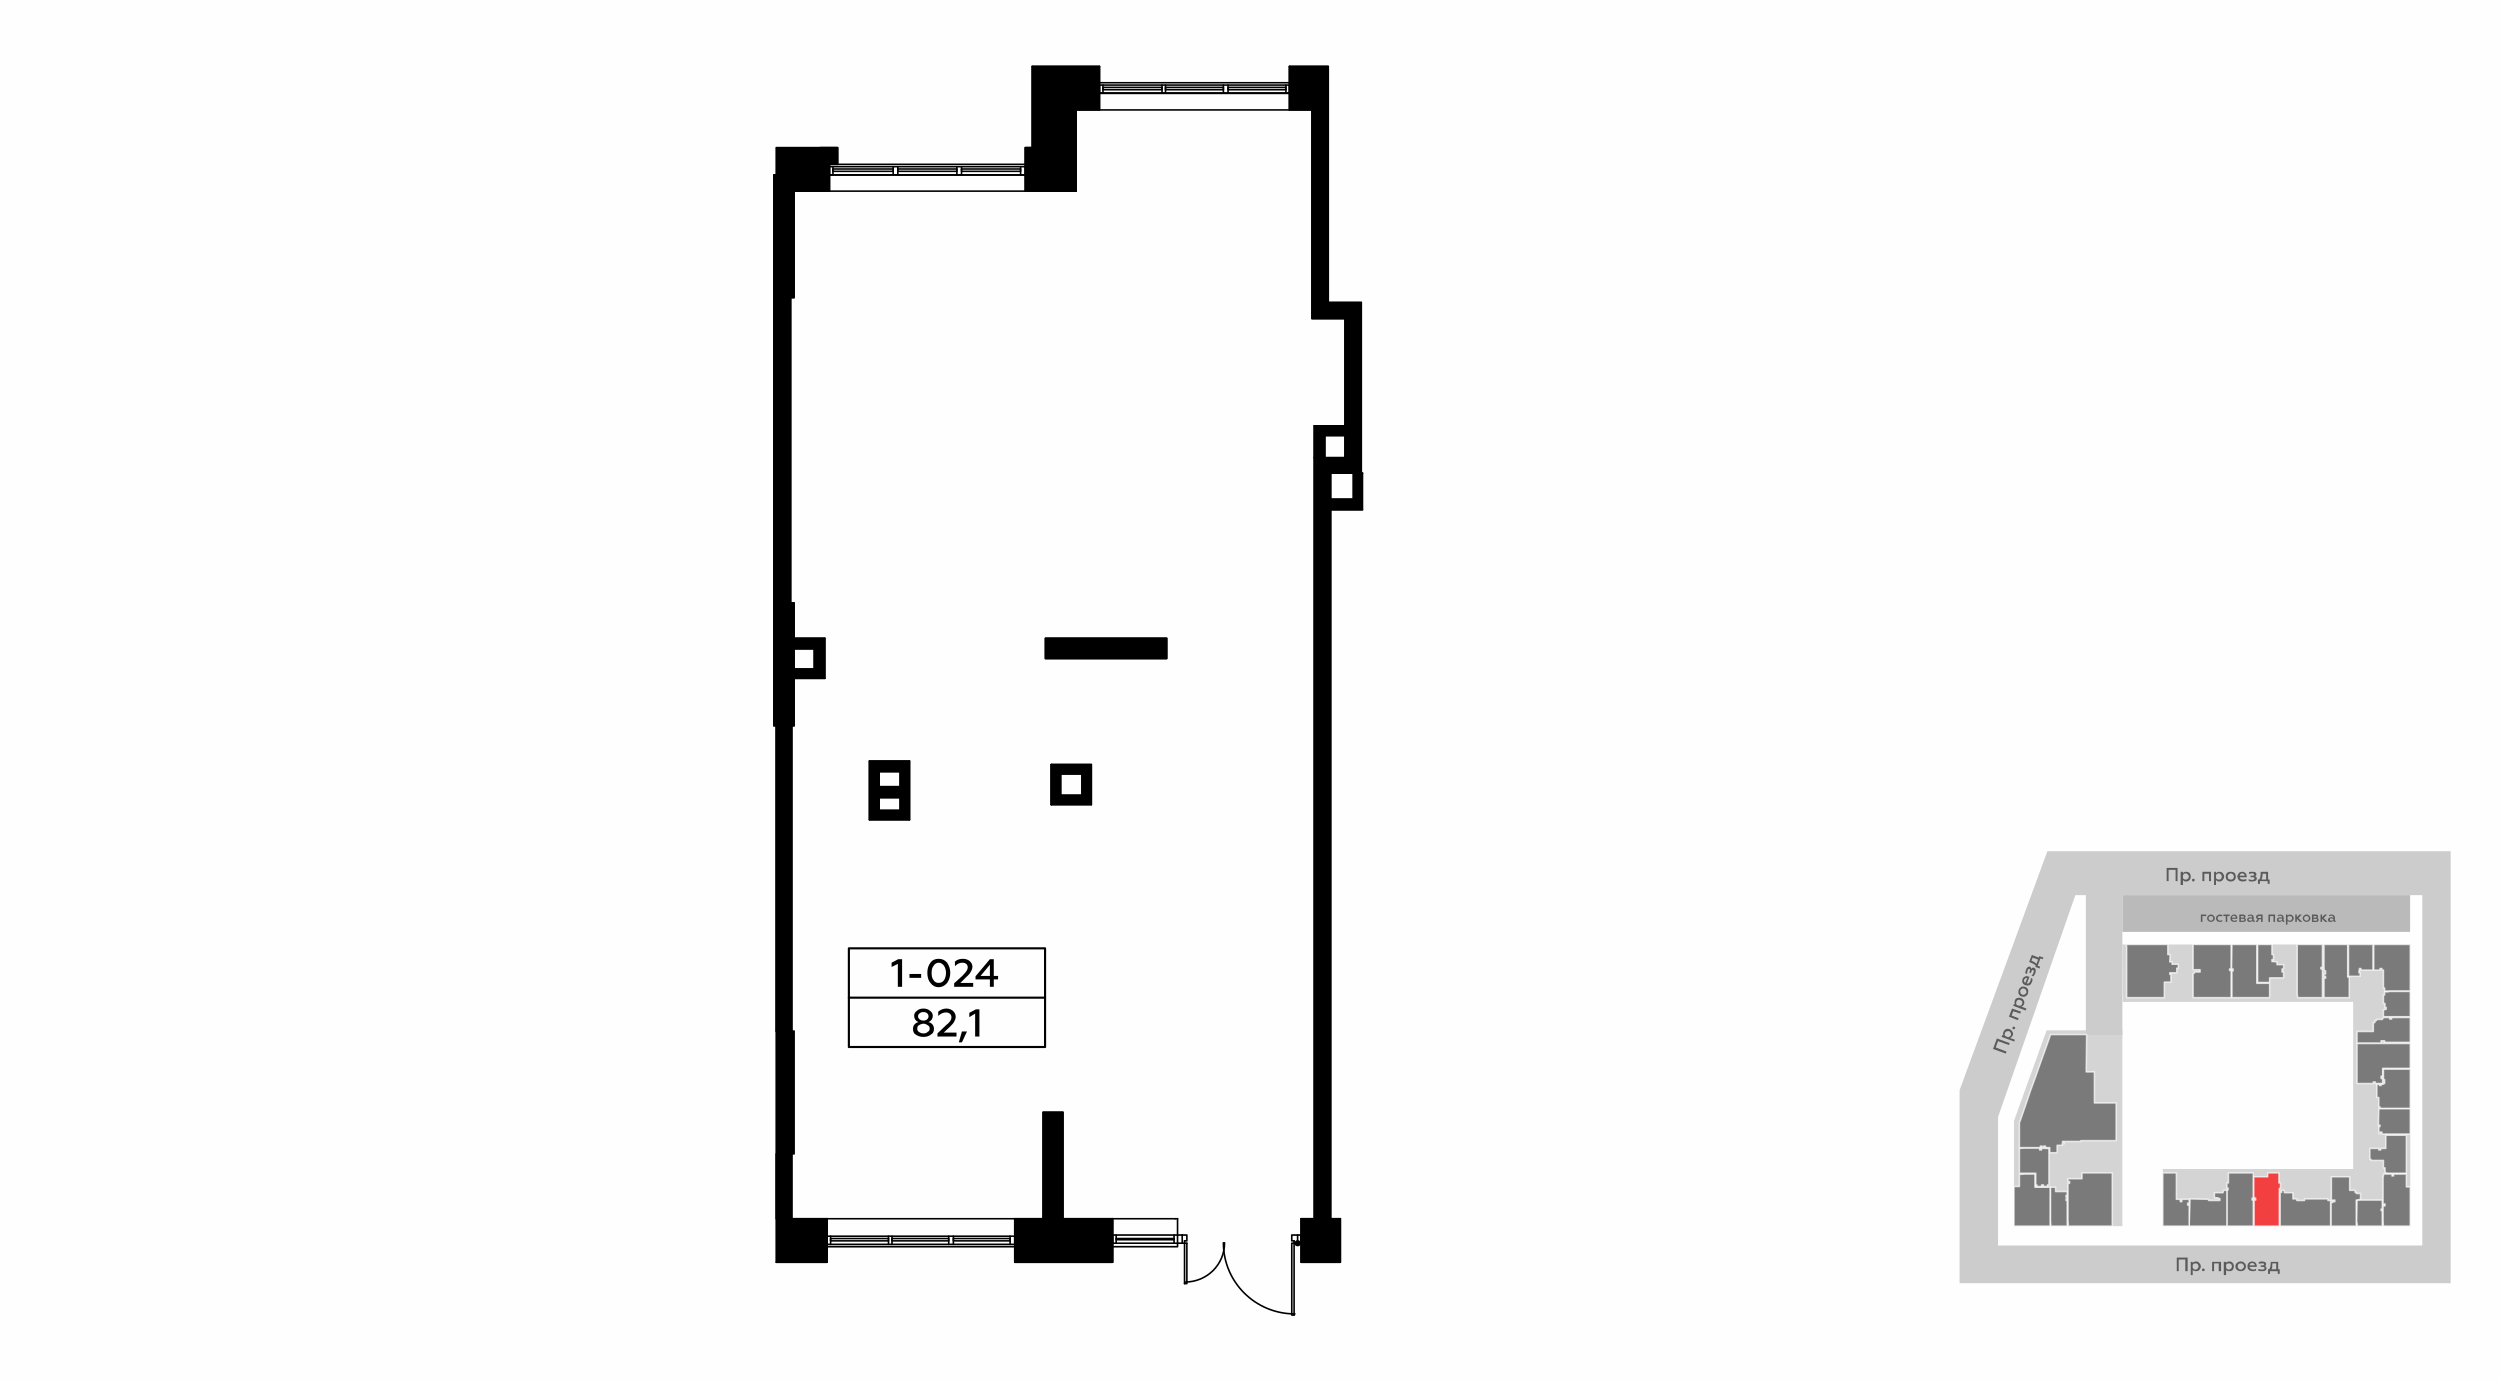 <?xml version="1.0" encoding="UTF-8"?>
<!DOCTYPE svg PUBLIC "-//W3C//DTD SVG 1.1//EN" "http://www.w3.org/Graphics/SVG/1.1/DTD/svg11.dtd">
<!-- Creator: CorelDRAW X8 -->
<svg xmlns="http://www.w3.org/2000/svg" xml:space="preserve" width="100%" height="100%" version="1.1" style="shape-rendering:geometricPrecision; text-rendering:geometricPrecision; image-rendering:optimizeQuality; fill-rule:evenodd; clip-rule:evenodd"
viewBox="0 0 6435 3556"
 xmlns:xlink="http://www.w3.org/1999/xlink">
 <defs>
  <style type="text/css">
   <![CDATA[
    .str0 {stroke:white;stroke-width:3.99;stroke-linecap:round;stroke-linejoin:round;stroke-opacity:0.702}
    .str2 {stroke:#010000;stroke-width:4.19;stroke-linejoin:round}
    .str4 {stroke:black;stroke-width:5.5;stroke-linecap:round;stroke-linejoin:round}
    .str3 {stroke:#010000;stroke-width:4.19;stroke-linecap:round;stroke-linejoin:round}
    .str1 {stroke:#010000;stroke-width:4.19;stroke-linecap:round;stroke-linejoin:round}
    .fil1 {fill:none}
    .fil8 {fill:none;fill-rule:nonzero}
    .fil0 {fill:#FEFEFE}
    .fil10 {fill:black}
    .fil2 {fill:#BABABA}
    .fil4 {fill:#CCCCCC}
    .fil3 {fill:#D4D4D4}
    .fil7 {fill:#5B5B5B;fill-rule:nonzero}
    .fil9 {fill:black;fill-rule:nonzero}
    .fil11 {fill:black;fill-rule:nonzero}
    .fil5 {fill:#545454;fill-opacity:0.702}
    .fil6 {fill:red;fill-opacity:0.702}
   ]]>
  </style>
 </defs>
 <g id="Слой_x0020_1">
  <g id="_722119976">
   <g>
    <rect class="fil0" width="6435" height="3556"/>
    <rect class="fil1" x="5044" y="2153" width="1270" height="1270"/>
    <rect class="fil2" x="5463" y="2304" width="740.63" height="94.64"/>
    <polygon class="fil3" points="5268,2652 5463,2652 5463,3156 5184,3156 5184,2885 "/>
    <polygon class="fil3" points="5463,2431 6204,2431 6204,3156 5567,3156 5567,3009 6057,3009 6057,2579 5464,2579 "/>
    <polygon class="fil4" points="5143,2875 5342,2304 5369,2304 5369,2664 5463,2664 5463,2304 6235,2304 6235,3303 6308,3303 6308,2191 5270,2191 5044,2806 5044,3303 6235,3303 6235,3206 5143,3206 "/>
    <polygon class="fil5 str0" points="5811,2437 5811,2431 5848,2431 5848,2457 5852,2457 5852,2470 5848,2470 5848,2475 5849,2475 5852,2475 5861,2476 5861,2483 5878,2483 5878,2494 5874,2494 5874,2502 5878,2502 5878,2517 5842,2517 5842,2518 5842,2529 5811,2529 5811,2438 "/>
    <polygon class="fil5 str0" points="6194,3020 6181,3020 6143,3020 6141,3018 6139,3017 6139,3006 6135,3006 6135,2987 6103,2987 6103,2984 6100,2984 6100,2956 6123,2956 6123,2960 6128,2960 6128,2956 6141,2956 6141,2923 6143,2922 6194,2922 6194,2953 6194,2956 "/>
    <polygon class="fil5 str0" points="5473,2431 5580,2431 5580,2457 5586,2457 5585,2476 5591,2476 5591,2482 5607,2482 5607,2492 5603,2492 5603,2504 5585,2504 5585,2508 5588,2508 5588,2528 5571,2528 5571,2568 5474,2568 5474,2437 "/>
    <polygon class="fil5 str0" points="5743,2431 5743,2494 5739,2494 5739,2498 5743,2498 5743,2568 5645,2568 5645,2506 5648,2505 5649,2502 5663,2502 5663,2496 5645,2496 5645,2432 5645,2431 5675,2431 5678,2431 "/>
    <polygon class="fil5 str0" points="5745,2431 5809,2431 5809,2531 5842,2531 5842,2568 5745,2568 5745,2499 5748,2499 5748,2494 5744,2494 "/>
    <polygon class="fil5 str0" points="5913,2431 5978,2431 5978,2490 5974,2490 5974,2494 5978,2495 5978,2568 5914,2568 5913,2555 "/>
    <polygon class="fil5 str0" points="5983,2518 5986,2518 5986,2513 5982,2513 5982,2507 5986,2507 5986,2499 5983,2499 5982,2492 5982,2431 6043,2431 6043,2515 6047,2515 6047,2568 5982,2568 5982,2518 "/>
    <polygon class="fil5 str0" points="6108,2431 6108,2497 6077,2497 6077,2493 6073,2493 6073,2499 6072,2499 6072,2504 6075,2504 6075,2513 6045,2513 6045,2431 "/>
    <polygon class="fil5 str0" points="6204,2431 6204,2551 6138,2551 6138,2543 6135,2543 6135,2497 6131,2497 6131,2493 6126,2493 6126,2497 6110,2497 6110,2431 "/>
    <polygon class="fil5 str0" points="6138,2553 6148,2553 6149,2552 6204,2552 6204,2617 6135,2617 6135,2599 6138,2599 6139,2598 6142,2598 6142,2593 6139,2593 6139,2583 6135,2583 6135,2561 6138,2561 6138,2553 6140,2552 "/>
    <polygon class="fil5 str0" points="6135,2619 6151,2619 6151,2623 6156,2623 6156,2619 6204,2619 6204,2683 6138,2683 6138,2679 6129,2679 6129,2683 6128,2685 6067,2685 6067,2655 6109,2655 6109,2632 6113,2632 6113,2627 6117,2627 6117,2624 6132,2624 "/>
    <polygon class="fil5 str0" points="6067,2686 6204,2686 6204,2750 6133,2750 6133,2770 6129,2770 6129,2776 6133,2776 6133,2789 6114,2789 6114,2785 6109,2785 6109,2789 6067,2789 "/>
    <polygon class="fil5 str0" points="6135,2752 6204,2752 6204,2853 6126,2853 6126,2849 6123,2849 6123,2825 6118,2825 6118,2791 6125,2791 6125,2794 6129,2794 6129,2791 6134,2791 6135,2789 6138,2789 6138,2779 6135,2779 "/>
    <polygon class="fil5 str0" points="6126,2914 6126,2918 6123,2918 6123,2900 6126,2900 6126,2896 6122,2896 6123,2854 6204,2854 6204,2919 6131,2919 6131,2914 6126,2914 6126,2918 6126,2918 "/>
    <polygon class="fil5 str0" points="6135,3027 6135,3022 6157,3022 6157,3027 6161,3027 6161,3022 6194,3022 6194,3055 6204,3055 6204,3156 6135,3156 6134,3143 6134,3104 6139,3104 6139,3099 6134,3099 6134,3029 "/>
    <polygon class="fil5 str0" points="6067,3089 6132,3089 6132,3112 6129,3112 6129,3116 6132,3116 6132,3156 6068,3156 6066,3143 "/>
    <polygon class="fil5 str0" points="6000,3155 6000,3095 6005,3095 6005,3093 6010,3093 6010,3089 6001,3089 6001,3029 6048,3029 6048,3064 6062,3064 6062,3069 6065,3069 6065,3072 6076,3072 6076,3087 6065,3089 6065,3156 6000,3156 "/>
    <polygon class="fil5 str0" points="5932,3086 5992,3086 5992,3090 5999,3090 5999,3156 5869,3156 5869,3069 5873,3069 5872,3064 5880,3064 5880,3070 5902,3070 5902,3086 5912,3086 5912,3090 5932,3090 "/>
    <polygon class="fil6 str0" points="5802,3156 5802,3089 5806,3089 5806,3084 5803,3084 5801,3080 5801,3029 5837,3029 5837,3019 5866,3019 5866,3045 5870,3045 5870,3059 5867,3059 5867,3156 "/>
    <polygon class="fil5 str0" points="5736,3019 5800,3019 5800,3084 5797,3084 5797,3089 5800,3089 5800,3095 5800,3156 5732,3156 5732,3063 5735,3063 5735,3058 5732,3058 5732,3045 5736,3045 "/>
    <polygon class="fil5 str0" points="5637,3086 5685,3087 5685,3090 5714,3090 5714,3085 5709,3085 5709,3083 5700,3083 5700,3070 5722,3070 5723,3064 5732,3064 5732,3156 5635,3156 5637,3089 "/>
    <polygon class="fil5 str0" points="5635,3087 5635,3097 5631,3097 5631,3102 5635,3102 5635,3156 5567,3156 5567,3145 5567,3138 5567,3019 5602,3019 5602,3087 5612,3087 5612,3093 5616,3093 5616,3092 5616,3087 "/>
    <polygon class="fil5 str0" points="5359,3019 5437,3019 5437,3156 5324,3156 5323,3143 5323,3046 5327,3046 5327,3041 5323,3041 5323,3034 5359,3034 "/>
    <polygon class="fil5 str0" points="5278,3056 5291,3056 5291,3067 5321,3067 5321,3077 5318,3077 5318,3082 5321,3082 5321,3086 5318,3086 5318,3090 5321,3090 5321,3101 5321,3156 5279,3156 5278,3143 "/>
    <polygon class="fil5 str0" points="5238,3056 5277,3056 5277,3156 5184,3156 5184,3054 5198,3054 5198,3023 5211,3022 5238,3022 5238,3023 "/>
    <polygon class="fil5 str0" points="5274,2956 5274,3050 5273,3050 5270,3050 5270,3054 5260,3054 5260,3050 5255,3050 5255,3054 5243,3054 5243,3050 5240,3050 5240,3020 5198,3020 5198,2956 5211,2955 5250,2955 5250,2960 5255,2960 5255,2956 5261,2955 5262,2956 "/>
    <polygon class="fil5 str0" points="5447,2839 5447,2936 5356,2936 5356,2938 5314,2938 5309,2938 5309,2942 5313,2942 5313,2944 5308,2944 5308,2948 5295,2948 5295,2967 5276,2967 5276,2954 5265,2954 5265,2950 5260,2950 5260,2954 5256,2954 5256,2950 5252,2950 5252,2954 5198,2954 5198,2889 5200,2885 5219,2830 5226,2809 5237,2779 5255,2728 5273,2678 5278,2663 5371,2663 5370,2759 5391,2759 5391,2839 "/>
    <polygon class="fil7" points="5582,2268 5582,2239 5600,2239 5600,2268 5605,2268 5605,2234 5577,2234 5577,2268 "/>
    <path id="1" class="fil7" d="M5627 2244c-4,0 -6,1 -8,4l0 -4 -6 0 0 34 6 0 0 -13c2,3 4,4 8,4 4,0 6,-1 9,-4 2,-2 3,-5 3,-9 0,-3 -1,-6 -3,-9 -3,-2 -5,-3 -9,-3zm-1 4c2,0 4,1 5,3 2,1 3,3 3,5 0,3 -1,5 -3,6 -1,2 -3,2 -5,2 -3,0 -6,-1 -7,-4l0 -7c1,-3 4,-5 7,-5z"/>
    <path id="2" class="fil7" d="M5646 2269c2,0 3,-2 3,-4 0,-2 -1,-3 -3,-3 -2,0 -4,1 -4,3 0,2 2,4 4,4z"/>
    <polygon id="3" class="fil7" points="5674,2268 5674,2249 5686,2249 5686,2268 5691,2268 5691,2244 5669,2244 5669,2268 "/>
    <path id="4" class="fil7" d="M5713 2244c-4,0 -7,1 -9,4l0 -4 -5 0 0 34 5 0 0 -13c2,3 5,4 9,4 3,0 6,-1 8,-4 2,-2 4,-5 4,-9 0,-3 -2,-6 -4,-9 -2,-2 -5,-3 -8,-3zm-2 4c3,0 4,1 6,3 1,1 2,3 2,5 0,3 -1,5 -2,6 -2,2 -3,2 -6,2 -3,0 -6,-1 -7,-4l0 -7c1,-3 4,-5 7,-5z"/>
    <path id="5" class="fil7" d="M5742 2264c-2,0 -4,0 -6,-2 -1,-1 -2,-3 -2,-6 0,-2 1,-4 2,-5 2,-2 4,-3 6,-3 2,0 4,1 6,3 1,1 2,3 2,5 0,3 -1,5 -2,6 -2,2 -4,2 -6,2zm0 5c4,0 7,-1 10,-4 2,-2 3,-5 3,-9 0,-3 -1,-6 -3,-9 -3,-2 -6,-3 -10,-3 -4,0 -7,1 -10,3 -2,3 -3,6 -3,9 0,4 1,7 3,9 3,3 6,4 10,4z"/>
    <path id="6" class="fil7" d="M5759 2256c0,4 2,7 4,10 3,2 6,3 10,3 4,0 7,-1 9,-2l0 -5c-3,2 -5,2 -8,2 -5,0 -9,-2 -9,-6l18 0 0 -1c0,-5 -1,-9 -5,-11 -2,-2 -4,-2 -6,-2 -4,0 -7,1 -9,3 -2,3 -4,6 -4,9zm6 -2c0,-3 3,-6 7,-6 2,0 3,1 4,2 1,1 2,2 2,4l-13 0z"/>
    <path id="7" class="fil7" d="M5797 2269c4,0 7,-1 9,-2 2,-1 3,-3 3,-6 0,-3 -2,-5 -5,-6 3,0 4,-2 4,-5 0,-2 -1,-3 -3,-5 -2,-1 -4,-1 -7,-1 -4,0 -7,0 -9,1l0 5c2,-1 5,-2 8,-2 3,0 5,1 5,3 0,2 -1,3 -4,3l-5 0 0 4 5 0c3,0 5,1 5,3 0,2 -2,4 -7,4 -2,0 -5,-1 -8,-2l0 4c2,2 5,2 9,2z"/>
    <path id="8" class="fil7" d="M5817 2275l0 -7 20 0 0 7 5 0 0 -11 -4 0 0 -20 -19 0c0,6 0,10 -1,13 0,3 -1,5 -3,7l-3 0 0 11 5 0zm4 -11c2,-4 3,-9 3,-15l9 0 0 15 -12 0z"/>
    <polygon class="fil7" points="5669,2373 5669,2358 5679,2358 5679,2354 5665,2354 5665,2373 "/>
    <path id="1" class="fil7" d="M5691 2370c-2,0 -3,-1 -4,-2 -2,-1 -2,-3 -2,-4 0,-2 0,-4 2,-5 1,-1 2,-1 4,-1 2,0 3,0 4,1 1,1 2,3 2,5 0,1 -1,3 -2,4 -1,1 -2,2 -4,2zm0 3c3,0 5,-1 7,-3 2,-1 3,-4 3,-6 0,-3 -1,-5 -3,-7 -2,-2 -4,-3 -7,-3 -3,0 -5,1 -7,3 -2,2 -3,4 -3,7 0,2 1,5 3,6 2,2 4,3 7,3z"/>
    <path id="2" class="fil7" d="M5714 2373c2,0 4,0 6,-1l0 -4c-2,1 -3,2 -5,2 -2,0 -4,-1 -5,-2 -1,-1 -2,-3 -2,-4 0,-2 1,-4 2,-5 1,-1 3,-1 5,-1 1,0 3,0 5,1l0 -4c-2,-1 -4,-1 -6,-1 -3,0 -5,1 -7,3 -2,1 -3,4 -3,7 0,2 1,5 3,7 2,1 4,2 7,2z"/>
    <polygon id="3" class="fil7" points="5733,2373 5733,2358 5739,2358 5739,2354 5723,2354 5723,2358 5729,2358 5729,2373 "/>
    <path id="4" class="fil7" d="M5741 2364c0,2 1,5 3,7 2,1 4,2 7,2 3,0 5,0 7,-2l0 -3c-2,1 -4,2 -6,2 -4,0 -6,-2 -7,-5l14 0 0 -1c0,-4 -1,-7 -4,-9 -1,-1 -3,-1 -4,-1 -3,0 -6,1 -7,3 -2,2 -3,4 -3,7zm4 -2c0,-3 2,-5 5,-5 2,0 3,1 4,2 1,1 1,2 1,3l-10 0z"/>
    <path id="5" class="fil7" d="M5774 2373c4,0 7,-2 7,-5 0,-3 -1,-4 -4,-5 2,-1 3,-2 3,-4 0,-3 -3,-5 -6,-5l-10 0 0 19 10 0zm-6 -8l6 0c2,0 3,1 3,2 0,2 -1,3 -3,3l-6 0 0 -5zm0 -7l5 0c2,0 3,0 3,2 0,1 -1,2 -3,2l-5 0 0 -4z"/>
    <path id="6" class="fil7" d="M5803 2370c-1,0 -2,-1 -2,-2l0 -7c0,-4 -3,-7 -8,-7 -3,0 -5,1 -7,2l0 3c2,-1 4,-2 6,-2 3,0 5,2 5,4l0 1c-2,0 -4,-1 -6,-1 -2,0 -4,1 -5,2 -1,1 -2,2 -2,4 0,2 1,4 2,5 1,1 3,1 5,1 3,0 5,-1 7,-3 0,2 1,3 3,3 1,0 2,0 3,-1l0 -3c-1,1 -1,1 -1,1zm-6 -2c-1,1 -3,2 -5,2 -2,0 -4,-1 -4,-3 0,-2 2,-3 4,-3 2,0 4,1 5,1l0 3z"/>
    <path id="7" class="fil7" d="M5811 2373l4 -7 5 0 0 7 4 0 0 -19 -10 0c-4,0 -7,3 -7,6 0,3 2,5 4,6l-5 7 5 0zm4 -10c-2,0 -4,-1 -4,-3 0,-1 2,-2 4,-2l5 0 0 5 -5 0z"/>
    <polygon id="8" class="fil7" points="5843,2373 5843,2358 5852,2358 5852,2373 5856,2373 5856,2354 5839,2354 5839,2373 "/>
    <path id="9" class="fil7" d="M5879 2370c-1,0 -1,-1 -1,-2l0 -7c0,-4 -4,-7 -9,-7 -2,0 -5,1 -6,2l0 3c1,-1 3,-2 5,-2 4,0 6,2 6,4l0 1c-2,0 -4,-1 -6,-1 -2,0 -4,1 -5,2 -2,1 -2,2 -2,4 0,2 0,4 1,5 2,1 3,1 5,1 3,0 5,-1 7,-3 1,2 2,3 4,3 1,0 2,0 2,-1l0 -3c0,1 0,1 -1,1zm-5 -2c-1,1 -3,2 -5,2 -3,0 -4,-1 -4,-3 0,-2 1,-3 4,-3 2,0 3,1 5,1l0 3z"/>
    <path id="10" class="fil7" d="M5895 2354c-3,0 -5,1 -7,3l0 -3 -4 0 0 26 4 0 0 -10c2,2 4,3 7,3 2,0 5,-1 6,-3 2,-1 3,-4 3,-6 0,-3 -1,-5 -3,-7 -1,-2 -4,-3 -6,-3zm-1 4c1,0 3,0 4,1 1,1 2,3 2,5 0,1 -1,3 -2,4 -1,1 -3,2 -4,2 -3,0 -5,-2 -6,-4l0 -5c1,-2 3,-3 6,-3z"/>
    <polygon id="11" class="fil7" points="5912,2373 5912,2365 5920,2373 5926,2373 5916,2363 5925,2354 5919,2354 5912,2361 5912,2354 5908,2354 5908,2373 "/>
    <path id="12" class="fil7" d="M5937 2370c-2,0 -3,-1 -4,-2 -2,-1 -2,-3 -2,-4 0,-2 0,-4 2,-5 1,-1 2,-1 4,-1 2,0 3,0 4,1 1,1 2,3 2,5 0,1 -1,3 -2,4 -1,1 -2,2 -4,2zm0 3c3,0 5,-1 7,-3 2,-1 3,-4 3,-6 0,-3 -1,-5 -3,-7 -2,-2 -4,-3 -7,-3 -3,0 -5,1 -7,3 -2,2 -3,4 -3,7 0,2 1,5 3,6 2,2 4,3 7,3z"/>
    <path id="13" class="fil7" d="M5962 2373c4,0 6,-2 6,-5 0,-3 -1,-4 -3,-5 1,-1 2,-2 2,-4 0,-3 -2,-5 -6,-5l-10 0 0 19 11 0zm-7 -8l6 0c2,0 3,1 3,2 0,2 -1,3 -3,3l-6 0 0 -5zm0 -7l5 0c2,0 3,0 3,2 0,1 -1,2 -3,2l-5 0 0 -4z"/>
    <polygon id="14" class="fil7" points="5977,2373 5977,2365 5985,2373 5991,2373 5981,2363 5990,2354 5984,2354 5977,2361 5977,2354 5973,2354 5973,2373 "/>
    <path id="15" class="fil7" d="M6011 2370c-1,0 -1,-1 -1,-2l0 -7c0,-4 -4,-7 -9,-7 -2,0 -5,1 -6,2l0 3c1,-1 3,-2 5,-2 4,0 6,2 6,4l0 1c-2,0 -4,-1 -6,-1 -2,0 -4,1 -5,2 -2,1 -3,2 -3,4 0,2 1,4 2,5 2,1 3,1 5,1 3,0 5,-1 7,-3 1,2 2,3 4,3 1,0 2,0 2,-1l0 -3c0,1 0,1 -1,1zm-5 -2c-1,1 -3,2 -6,2 -2,0 -3,-1 -3,-3 0,-2 1,-3 4,-3 2,0 3,1 5,1l0 3z"/>
    <polygon class="fil7" points="5608,3272 5608,3242 5625,3242 5625,3272 5631,3272 5631,3237 5603,3237 5603,3272 "/>
    <path id="1" class="fil7" d="M5653 3247c-4,0 -7,1 -9,4l0 -3 -5 0 0 34 5 0 0 -13c2,2 5,3 9,3 3,0 6,-1 8,-3 2,-3 4,-6 4,-9 0,-4 -2,-7 -4,-9 -2,-3 -5,-4 -8,-4zm-2 5c3,0 4,0 6,2 1,2 2,3 2,6 0,2 -1,4 -2,5 -2,2 -3,3 -6,3 -3,0 -6,-2 -7,-5l0 -7c1,-3 4,-4 7,-4z"/>
    <path id="2" class="fil7" d="M5671 3272c2,0 4,-1 4,-3 0,-2 -2,-4 -4,-4 -2,0 -3,2 -3,4 0,2 1,3 3,3z"/>
    <polygon id="3" class="fil7" points="5699,3272 5699,3252 5711,3252 5711,3272 5717,3272 5717,3248 5694,3248 5694,3272 "/>
    <path id="4" class="fil7" d="M5738 3247c-3,0 -6,1 -8,4l0 -3 -6 0 0 34 6 0 0 -13c2,2 5,3 8,3 4,0 7,-1 9,-3 2,-3 3,-6 3,-9 0,-4 -1,-7 -3,-9 -2,-3 -5,-4 -9,-4zm-1 5c2,0 4,0 6,2 1,2 2,3 2,6 0,2 -1,4 -2,5 -2,2 -4,3 -6,3 -3,0 -6,-2 -7,-5l0 -7c1,-3 4,-4 7,-4z"/>
    <path id="5" class="fil7" d="M5768 3268c-3,0 -5,-1 -6,-3 -2,-1 -2,-3 -2,-5 0,-3 0,-5 2,-6 1,-2 3,-2 6,-2 2,0 4,0 5,2 2,1 3,3 3,6 0,2 -1,4 -3,5 -1,2 -3,3 -5,3zm0 4c3,0 7,-1 9,-3 3,-3 4,-6 4,-9 0,-4 -1,-7 -4,-9 -2,-3 -6,-4 -9,-4 -4,0 -7,1 -10,4 -3,2 -4,5 -4,9 0,3 1,6 4,9 3,2 6,3 10,3z"/>
    <path id="6" class="fil7" d="M5785 3260c0,3 1,7 4,9 2,2 6,3 9,3 4,0 7,0 9,-2l0 -4c-2,1 -5,2 -7,2 -5,0 -9,-3 -10,-7l19 0 0 -1c0,-5 -2,-9 -5,-11 -2,-1 -4,-2 -7,-2 -3,0 -6,1 -9,4 -2,2 -3,5 -3,9zm5 -3c1,-3 3,-6 7,-6 2,0 4,1 5,2 1,1 2,3 2,4l-14 0z"/>
    <path id="7" class="fil7" d="M5823 3272c3,0 6,0 8,-2 2,-1 3,-3 3,-5 0,-3 -1,-5 -4,-6 2,-1 3,-3 3,-6 0,-1 -1,-3 -2,-4 -2,-1 -5,-2 -8,-2 -3,0 -6,0 -9,2l0 4c3,-1 6,-1 8,-1 4,0 6,0 6,2 0,2 -2,3 -5,3l-4 0 0 4 4 0c4,0 6,1 6,3 0,3 -3,4 -7,4 -3,0 -6,-1 -9,-2l0 5c3,1 6,1 10,1z"/>
    <path id="8" class="fil7" d="M5843 3279l0 -7 20 0 0 7 5 0 0 -12 -4 0 0 -19 -19 0c0,5 -1,9 -1,12 -1,3 -2,5 -3,7l-3 0 0 12 5 0zm4 -12c2,-3 2,-8 2,-15l10 0 0 15 -12 0z"/>
    <polygon class="fil7" points="5165,2707 5137,2696 5143,2680 5171,2690 5173,2685 5140,2673 5130,2700 5163,2712 "/>
    <path id="1" class="fil7" d="M5157 2656c-2,4 -1,7 0,9l-3 -1 -2 5 33 12 1 -5 -12 -4c3,-1 5,-4 7,-7 1,-3 1,-6 -1,-9 -1,-3 -4,-5 -7,-7 -4,-1 -7,-1 -10,0 -3,2 -5,4 -6,7zm4 3c0,-2 2,-4 4,-4 2,-1 4,-1 6,-1 2,1 4,3 4,4 1,2 2,4 1,7 -1,2 -4,4 -7,5l-7 -3c-2,-2 -3,-5 -1,-8z"/>
    <path id="2" class="fil7" d="M5187 2647c0,-2 0,-4 -2,-4 -2,-1 -4,0 -5,2 0,2 0,4 2,4 2,1 4,0 5,-2z"/>
    <polygon id="3" class="fil7" points="5196,2621 5178,2614 5182,2603 5200,2609 5202,2604 5179,2596 5171,2617 5194,2626 "/>
    <path id="4" class="fil7" d="M5186 2576c-1,3 -1,6 1,9l-3 -1 -2 5 32 12 2 -5 -13 -5c3,-1 6,-3 7,-7 1,-3 1,-6 -1,-9 -1,-3 -4,-5 -7,-6 -3,-1 -7,-1 -10,0 -3,1 -5,3 -6,7zm4 3c1,-3 2,-4 4,-5 2,-1 4,-1 6,0 2,1 4,2 5,4 1,2 1,4 0,6 -1,3 -4,5 -6,5l-8 -2c-1,-2 -2,-5 -1,-8z"/>
    <path id="5" class="fil7" d="M5216 2555c-1,2 -3,4 -5,5 -2,1 -4,1 -6,0 -2,-1 -4,-2 -4,-4 -1,-2 -1,-4 -1,-6 1,-2 3,-4 4,-5 2,-1 5,-1 7,0 2,1 3,2 4,4 1,2 1,4 1,6zm4 2c1,-4 1,-7 0,-10 -2,-4 -4,-6 -8,-7 -3,-1 -6,-1 -9,0 -3,2 -6,5 -7,8 -1,4 -1,7 0,10 2,4 4,6 7,7 4,1 7,1 10,0 3,-2 6,-4 7,-8z"/>
    <path id="6" class="fil7" d="M5214 2536c3,1 7,1 10,0 3,-2 5,-5 6,-8 2,-4 2,-7 1,-9l-4 -2c1,3 0,6 -1,8 -1,5 -5,7 -9,7l7 -18 -2 0c-4,-2 -8,-2 -12,1 -2,1 -3,3 -4,5 -1,4 -1,7 0,10 2,3 4,5 8,6zm-1 -6c-2,-1 -4,-5 -3,-8 1,-2 2,-3 4,-4 1,-1 3,-1 4,0l-5 12z"/>
    <path id="7" class="fil7" d="M5239 2505c1,-3 1,-6 1,-9 -1,-2 -2,-4 -4,-5 -3,-1 -6,0 -8,3 0,-3 -1,-5 -3,-6 -2,0 -4,0 -6,2 -2,1 -3,3 -4,6 -1,3 -2,6 -2,9l5 2c0,-3 0,-6 1,-9 1,-3 3,-5 5,-4 1,1 2,2 1,5l-2 4 4 2 2 -4c1,-4 2,-5 4,-4 2,0 3,3 1,7 -1,3 -2,5 -5,8l5 1c2,-2 3,-4 5,-8z"/>
    <path id="8" class="fil7" d="M5251 2488l-6 -2 7 -19 6 2 2 -4 -11 -4 -1 4 -18 -7 -7 18c5,2 9,4 11,5 3,2 5,3 6,5l-1 3 11 4 1 -5zm-9 -7c-3,-3 -7,-6 -13,-8l3 -8 14 5 -4 11z"/>
   </g>
   <g>
    <polyline class="fil8 str1" points="2736,3137 2736,2863 2685,2863 2685,3137 "/>
    <polyline class="fil8 str1" points="2044,1868 2044,1552 1992,1552 1992,1868 2044,1868 "/>
    <path class="fil8 str1" d="M2044 766l0 -274m-46 -42l-6 0 0 316 52 0"/>
    <polyline class="fil8 str1" points="3377,283 3377,820 3462,820 "/>
    <polyline class="fil8 str1" points="3462,820 3462,1218 3507,1218 "/>
    <polyline class="fil8 str1" points="3003,1695 3003,1643 2691,1643 2691,1695 3003,1695 "/>
    <polyline class="fil8 str1" points="3425,1218 3462,1218 3462,1178 "/>
    <polyline class="fil8 str1" points="2035,1552 2035,766 1992,766 1992,1552 2035,1552 "/>
    <polyline class="fil8 str1" points="2135,423 2156,423 2156,380 2111,380 "/>
    <line class="fil8 str1" x1="3462" y1="1096" x2="3383" y2= "1096" />
    <polyline class="fil8 str1" points="3410,1121 3462,1121 3462,1096 "/>
    <path class="fil8 str1" d="M3450 3137l-25 0m-42 0l-34 0"/>
    <line class="fil8 str1" x1="2864" y1="3137" x2="2736" y2= "3137" />
    <line class="fil8 str1" x1="2864" y1="3137" x2="3025" y2= "3137" />
    <line class="fil8 str1" x1="3025" y1="3137" x2="3031" y2= "3137" />
    <line class="fil8 str1" x1="3031" y1="3179" x2="3031" y2= "3137" />
    <line class="fil8 str1" x1="2685" y1="3137" x2="2612" y2= "3137" />
    <line class="fil8 str1" x1="2129" y1="3137" x2="2038" y2= "3137" />
    <line class="fil8 str1" x1="2129" y1="3137" x2="2612" y2= "3137" />
    <polyline class="fil8 str1" points="2600,3188 2454,3188 2454,3194 2600,3194 2600,3188 "/>
    <polyline class="fil8 str1" points="2442,3188 2296,3188 2296,3194 2442,3194 2442,3188 "/>
    <polyline class="fil8 str1" points="2612,3182 2129,3182 2129,3203 2612,3203 "/>
    <line class="fil8 str1" x1="2138" y1="3203" x2="2138" y2= "3182" />
    <line class="fil8 str1" x1="2442" y1="3182" x2="2442" y2= "3203" />
    <line class="fil8 str1" x1="2454" y1="3203" x2="2454" y2= "3182" />
    <polyline class="fil8 str1" points="3349,3137 3349,3249 3450,3249 3450,3137 "/>
    <polyline class="fil8 str1" points="2612,3137 2612,3249 2864,3249 2864,3137 "/>
    <polyline class="fil8 str1" points="3022,3188 2873,3188 2873,3191 3022,3191 3022,3188 "/>
    <polyline class="fil8 str1" points="3043,3179 2864,3179 2864,3200 3043,3200 "/>
    <line class="fil8 str1" x1="2873" y1="3200" x2="2873" y2= "3179" />
    <polyline class="fil8 str1" points="1998,3249 2129,3249 2129,3137 "/>
    <polyline class="fil8 str1" points="3031,3200 3031,3209 2864,3209 "/>
    <line class="fil8 str1" x1="2612" y1="3209" x2="2129" y2= "3209" />
    <line class="fil8 str1" x1="3049" y1="3194" x2="3049" y2= "3200" />
    <polyline class="fil8 str1" points="3043,3200 3043,3200 3055,3200 "/>
    <polyline class="fil8 str1" points="3049,3194 3055,3194 3055,3179 3043,3179 "/>
    <polyline class="fil8 str1" points="3049,3304 3055,3304 3055,3200 "/>
    <line class="fil8 str1" x1="3049" y1="3200" x2="3049" y2= "3304" />
    <path class="fil8 str1" d="M3050 3300c57,0 102,-45 102,-101"/>
    <line class="fil8 str1" x1="3331" y1="3194" x2="3331" y2= "3200" />
    <path class="fil9 str2" d="M3340 3200l6 0c0,-3 -2,-6 -6,-6 -3,0 -6,3 -6,6 0,4 3,6 6,6 4,0 6,-2 6,-6l-6 0z"/>
    <polyline class="fil8 str1" points="3331,3194 3325,3194 3325,3179 3340,3179 "/>
    <polyline class="fil8 str1" points="3331,3385 3325,3385 3325,3200 3340,3200 "/>
    <line class="fil8 str1" x1="3331" y1="3200" x2="3331" y2= "3385" />
    <path class="fil8 str1" d="M3149 3199c0,101 82,183 184,183"/>
    <polyline class="fil8 str1" points="3349,3179 3340,3179 3340,3200 3349,3200 3349,3179 "/>
    <line class="fil8 str1" x1="3043" y1="3200" x2="3043" y2= "3179" />
    <line class="fil8 str1" x1="2706" y1="2071" x2="2706" y2= "1968" />
    <line class="fil8 str1" x1="2044" y1="1670" x2="2096" y2= "1670" />
    <polyline class="fil8 str1" points="2123,1643 2044,1643 2044,1670 "/>
    <polyline class="fil8 str1" points="2096,1722 2044,1722 2044,1746 2123,1746 "/>
    <line class="fil8 str1" x1="2263" y1="2053" x2="2317" y2= "2053" />
    <line class="fil8 str1" x1="2317" y1="2025" x2="2263" y2= "2025" />
    <polyline class="fil8 str1" points="2038,2654 2038,1868 1998,1868 1998,2654 2038,2654 "/>
    <path class="fil8 str1" d="M2038 3137l0 -167m-40 0l0 167"/>
    <line class="fil8 str1" x1="3383" y1="1178" x2="3383" y2= "3137" />
    <line class="fil8 str1" x1="3425" y1="1218" x2="3425" y2= "1285" />
    <line class="fil8 str1" x1="3425" y1="3137" x2="3425" y2= "1312" />
    <polyline class="fil8 str1" points="3383,1096 3383,1178 3462,1178 "/>
    <line class="fil8 str1" x1="3410" y1="1178" x2="3410" y2= "1121" />
    <polyline class="fil8 str1" points="3319,240 3319,283 3377,283 "/>
    <polyline class="fil8 str1" points="2770,283 2830,283 2830,240 "/>
    <line class="fil8 str1" x1="2830" y1="240" x2="3319" y2= "240" />
    <line class="fil8 str1" x1="3319" y1="283" x2="2830" y2= "283" />
    <line class="fil8 str1" x1="2830" y1="240" x2="2830" y2= "171" />
    <line class="fil8 str1" x1="3319" y1="171" x2="3319" y2= "240" />
    <line class="fil8 str1" x1="3319" y1="240" x2="2830" y2= "240" />
    <line class="fil8 str1" x1="2830" y1="213" x2="3319" y2= "213" />
    <line class="fil8 str1" x1="2830" y1="171" x2="2657" y2= "171" />
    <line class="fil8 str1" x1="3419" y1="171" x2="3319" y2= "171" />
    <line class="fil8 str1" x1="2770" y1="492" x2="2770" y2= "283" />
    <line class="fil8 str1" x1="2657" y1="171" x2="2657" y2= "380" />
    <polyline class="fil8 str1" points="2727,450 2639,450 2639,492 2770,492 "/>
    <polyline class="fil8 str1" points="2044,492 2135,492 2135,450 "/>
    <line class="fil8 str1" x1="2135" y1="450" x2="2639" y2= "450" />
    <line class="fil8 str1" x1="2639" y1="492" x2="2135" y2= "492" />
    <polyline class="fil8 str1" points="2144,441 2299,441 2299,435 2144,435 2144,441 "/>
    <polyline class="fil8 str1" points="2311,441 2463,441 2463,435 2311,435 2311,441 "/>
    <line class="fil8 str1" x1="2639" y1="450" x2="2639" y2= "429" />
    <line class="fil8 str1" x1="2627" y1="429" x2="2627" y2= "450" />
    <line class="fil8 str1" x1="2311" y1="450" x2="2311" y2= "429" />
    <line class="fil8 str1" x1="2299" y1="429" x2="2299" y2= "450" />
    <polyline class="fil8 str1" points="2657,380 2639,380 2639,450 "/>
    <line class="fil8 str1" x1="2135" y1="450" x2="2135" y2= "423" />
    <line class="fil8 str1" x1="2639" y1="450" x2="2727" y2= "450" />
    <line class="fil8 str1" x1="2697" y1="423" x2="2639" y2= "423" />
    <line class="fil8 str1" x1="2639" y1="450" x2="2135" y2= "450" />
    <line class="fil8 str1" x1="2156" y1="423" x2="2639" y2= "423" />
    <line class="fil8 str1" x1="2809" y1="1968" x2="2706" y2= "1968" />
    <line class="fil8 str1" x1="2730" y1="1992" x2="2785" y2= "1992" />
    <line class="fil8 str1" x1="2706" y1="1968" x2="2706" y2= "2071" />
    <line class="fil8 str1" x1="2730" y1="2047" x2="2730" y2= "1992" />
    <line class="fil8 str1" x1="2706" y1="2071" x2="2809" y2= "2071" />
    <line class="fil8 str1" x1="2785" y1="2047" x2="2730" y2= "2047" />
    <line class="fil8 str1" x1="2809" y1="2071" x2="2809" y2= "1968" />
    <line class="fil8 str1" x1="2785" y1="1992" x2="2785" y2= "2047" />
    <line class="fil8 str1" x1="2096" y1="1670" x2="2096" y2= "1722" />
    <line class="fil8 str1" x1="2123" y1="1746" x2="2123" y2= "1643" />
    <line class="fil8 str1" x1="2600" y1="3182" x2="2600" y2= "3203" />
    <line class="fil8 str1" x1="2612" y1="3203" x2="2612" y2= "3182" />
    <line class="fil8 str1" x1="3022" y1="3179" x2="3022" y2= "3200" />
    <line class="fil8 str1" x1="3031" y1="3200" x2="3031" y2= "3179" />
    <polyline class="fil8 str1" points="2287,3188 2138,3188 2138,3194 2287,3194 2287,3188 "/>
    <polyline class="fil8 str1" points="2839,231 2991,231 2991,225 2839,225 2839,231 "/>
    <polyline class="fil8 str1" points="3000,231 3149,231 3149,225 3000,225 3000,231 "/>
    <polyline class="fil8 str1" points="3161,231 3310,231 3310,225 3161,225 3161,231 "/>
    <polyline class="fil8 str1" points="2475,441 2627,441 2627,435 2475,435 2475,441 "/>
    <line class="fil8 str1" x1="2287" y1="3182" x2="2287" y2= "3203" />
    <line class="fil8 str1" x1="2296" y1="3203" x2="2296" y2= "3182" />
    <line class="fil8 str1" x1="3319" y1="240" x2="3319" y2= "219" />
    <line class="fil8 str1" x1="3310" y1="219" x2="3310" y2= "240" />
    <line class="fil8 str1" x1="3000" y1="240" x2="3000" y2= "219" />
    <line class="fil8 str1" x1="2991" y1="219" x2="2991" y2= "240" />
    <line class="fil8 str1" x1="3161" y1="240" x2="3161" y2= "219" />
    <line class="fil8 str1" x1="3149" y1="219" x2="3149" y2= "240" />
    <line class="fil8 str1" x1="2475" y1="450" x2="2475" y2= "429" />
    <line class="fil8 str1" x1="2463" y1="429" x2="2463" y2= "450" />
    <line class="fil8 str1" x1="2830" y1="240" x2="3319" y2= "240" />
    <line class="fil8 str1" x1="2839" y1="240" x2="2839" y2= "219" />
    <polyline class="fil8 str1" points="3319,219 2830,219 2830,240 "/>
    <line class="fil8 str1" x1="2135" y1="450" x2="2639" y2= "450" />
    <line class="fil8 str1" x1="2144" y1="450" x2="2144" y2= "429" />
    <polyline class="fil8 str1" points="2639,429 2135,429 2135,450 "/>
    <line class="fil8 str1" x1="2341" y1="1959" x2="2238" y2= "1959" />
    <line class="fil8 str1" x1="2263" y1="1986" x2="2317" y2= "1986" />
    <line class="fil8 str1" x1="2238" y1="1959" x2="2238" y2= "2110" />
    <line class="fil8 str1" x1="2263" y1="2086" x2="2263" y2= "2053" />
    <line class="fil8 str1" x1="2238" y1="2110" x2="2341" y2= "2110" />
    <line class="fil8 str1" x1="2317" y1="2086" x2="2263" y2= "2086" />
    <line class="fil8 str1" x1="2341" y1="2110" x2="2341" y2= "1959" />
    <line class="fil8 str1" x1="2317" y1="1986" x2="2317" y2= "2025" />
    <line class="fil8 str1" x1="3483" y1="1285" x2="3425" y2= "1285" />
    <line class="fil8 str1" x1="3425" y1="1312" x2="3507" y2= "1312" />
    <line class="fil8 str1" x1="2317" y1="2053" x2="2317" y2= "2086" />
    <line class="fil8 str1" x1="2263" y1="2025" x2="2263" y2= "1986" />
    <polygon class="fil10 str3" points="3507,1312 3507,1218 3483,1218 3483,1285 3425,1285 3425,1218 3462,1218 3462,1178 3410,1178 3383,1178 3383,3137 3349,3137 3349,3179 3349,3200 3349,3249 3450,3249 3450,3200 3450,3179 3450,3137 3425,3137 3425,1312 "/>
    <polygon class="fil10 str3" points="3410,1121 3462,1121 3462,1096 3383,1096 3383,1178 3410,1178 "/>
    <polygon class="fil10 str3" points="3419,171 3319,171 3319,213 3319,219 3319,240 3319,283 3377,283 3377,820 3462,820 3462,1096 3462,1121 3462,1178 3462,1218 3483,1218 3507,1218 3504,1218 3504,778 3419,778 "/>
    <polygon class="fil10 str3" points="2864,3179 2864,3137 2736,3137 2736,2863 2685,2863 2685,3137 2612,3137 2612,3182 2612,3203 2612,3209 2612,3249 2864,3249 2864,3209 2864,3200 "/>
    <polygon class="fil10 str3" points="1998,3249 2129,3249 2129,3209 2129,3203 2129,3182 2129,3137 2038,3137 2038,2970 2044,2970 2044,2654 2038,2654 1998,2654 1998,2970 "/>
    <polygon class="fil10 str3" points="2038,2654 2038,1868 1998,1868 1998,2654 "/>
    <polygon class="fil10 str3" points="1998,1868 2038,1868 2044,1868 2044,1746 2044,1722 2044,1670 2044,1643 2044,1552 2035,1552 1992,1552 1992,1643 1992,1670 1992,1722 1992,1746 1992,1868 "/>
    <polygon class="fil10 str3" points="1992,1552 2035,1552 2035,766 1992,766 "/>
    <polygon class="fil10 str3" points="2044,1643 2044,1670 2096,1670 2096,1722 2044,1722 2044,1746 2123,1746 2123,1643 "/>
    <polygon class="fil10 str3" points="2691,1643 2691,1695 3003,1695 3003,1643 "/>
    <path class="fil10 str3" d="M2809 1968l-103 0 0 103 103 0 0 -103zm-79 79l0 -55 55 0 0 55 -55 0z"/>
    <path class="fil10 str3" d="M2341 2110l0 -151 -103 0 0 151 103 0zm-24 -85l-54 0 0 -39 54 0 0 39zm-54 28l54 0 0 33 -54 0 0 -33z"/>
    <polygon class="fil10 str3" points="1998,380 1998,450 1992,450 1992,766 2035,766 2044,766 2044,492 2135,492 2135,450 2135,429 2135,423 2156,423 2156,380 "/>
    <polygon class="fil10 str3" points="2657,171 2657,380 2639,380 2639,423 2639,429 2639,450 2639,492 2770,492 2770,283 2830,283 2830,240 2830,219 2830,213 2830,171 "/>
    <g>
     <rect class="fil1 str4" x="2185" y="2441" width="505" height="254"/>
     <polygon class="fil11" points="2322,2540 2322,2469 2312,2469 2295,2478 2295,2489 2311,2481 2311,2540 "/>
     <polygon id="1" class="fil11" points="2371,2517 2371,2507 2341,2507 2341,2517 "/>
     <path id="2" class="fil11" d="M2416 2541c9,0 16,-4 22,-11 5,-7 8,-16 8,-26 0,-10 -3,-18 -8,-26 -6,-7 -13,-10 -22,-10 -9,0 -16,3 -21,10 -6,8 -8,16 -8,26 0,10 2,19 8,26 5,7 12,11 21,11zm0 -11c-5,0 -10,-2 -13,-7 -4,-5 -5,-11 -5,-19 0,-7 1,-13 5,-18 3,-5 8,-8 13,-8 6,0 10,3 14,8 3,5 5,11 5,18 0,8 -2,14 -5,19 -4,5 -8,7 -14,7z"/>
     <path id="3" class="fil11" d="M2505 2540l0 -10 -33 0 15 -15c6,-5 10,-10 12,-14 2,-3 4,-8 4,-13 0,-6 -3,-11 -8,-15 -4,-3 -10,-5 -16,-5 -9,0 -15,2 -21,7l0 12c6,-6 12,-9 19,-9 9,0 14,5 14,12 0,3 -1,6 -3,9 -2,3 -5,7 -10,12l-22 20 0 9 49 0z"/>
     <path id="4" class="fil11" d="M2558 2540l0 -19 11 0 0 -9 -11 0 0 -43 -10 0 -37 44 0 8 37 0 0 19 10 0zm-10 -57l0 29 -24 0 24 -29z"/>
     <line class="fil1 str4" x1="2185" y1="2568" x2="2690" y2= "2568" />
     <path class="fil11" d="M2390 2631c7,-3 11,-9 11,-16 0,-5 -2,-10 -7,-13 -4,-4 -10,-6 -17,-6 -7,0 -13,2 -17,6 -5,3 -7,8 -7,13 0,7 4,13 11,16 -9,2 -14,9 -14,17 0,7 2,12 7,15 6,4 12,6 20,6 8,0 14,-2 19,-6 6,-3 8,-8 8,-15 0,-8 -5,-15 -14,-17zm-13 -4c-8,0 -14,-5 -14,-11 0,-6 6,-11 14,-11 8,0 13,5 13,11 0,6 -5,11 -13,11zm16 21c0,3 -1,6 -5,8 -3,3 -6,4 -11,4 -4,0 -8,-1 -12,-4 -3,-2 -4,-5 -4,-8 0,-4 1,-7 4,-9 4,-2 7,-4 12,-4 5,0 8,2 11,4 4,2 5,5 5,9z"/>
     <path id="1" class="fil11" d="M2462 2668l0 -10 -33 0 15 -14c6,-6 10,-10 12,-14 2,-4 4,-8 4,-13 0,-6 -3,-11 -7,-15 -5,-4 -11,-6 -17,-6 -8,0 -15,3 -21,8l0 11c6,-6 13,-9 20,-9 8,0 14,5 14,12 0,4 -1,7 -3,10 -2,3 -6,7 -11,11l-22 21 0 8 49 0z"/>
     <polygon id="2" class="fil11" points="2476,2683 2489,2655 2476,2655 2468,2683 "/>
     <polygon id="3" class="fil11" points="2521,2668 2521,2598 2512,2598 2495,2607 2495,2618 2510,2609 2510,2668 "/>
    </g>
   </g>
  </g>
 </g>
</svg>
